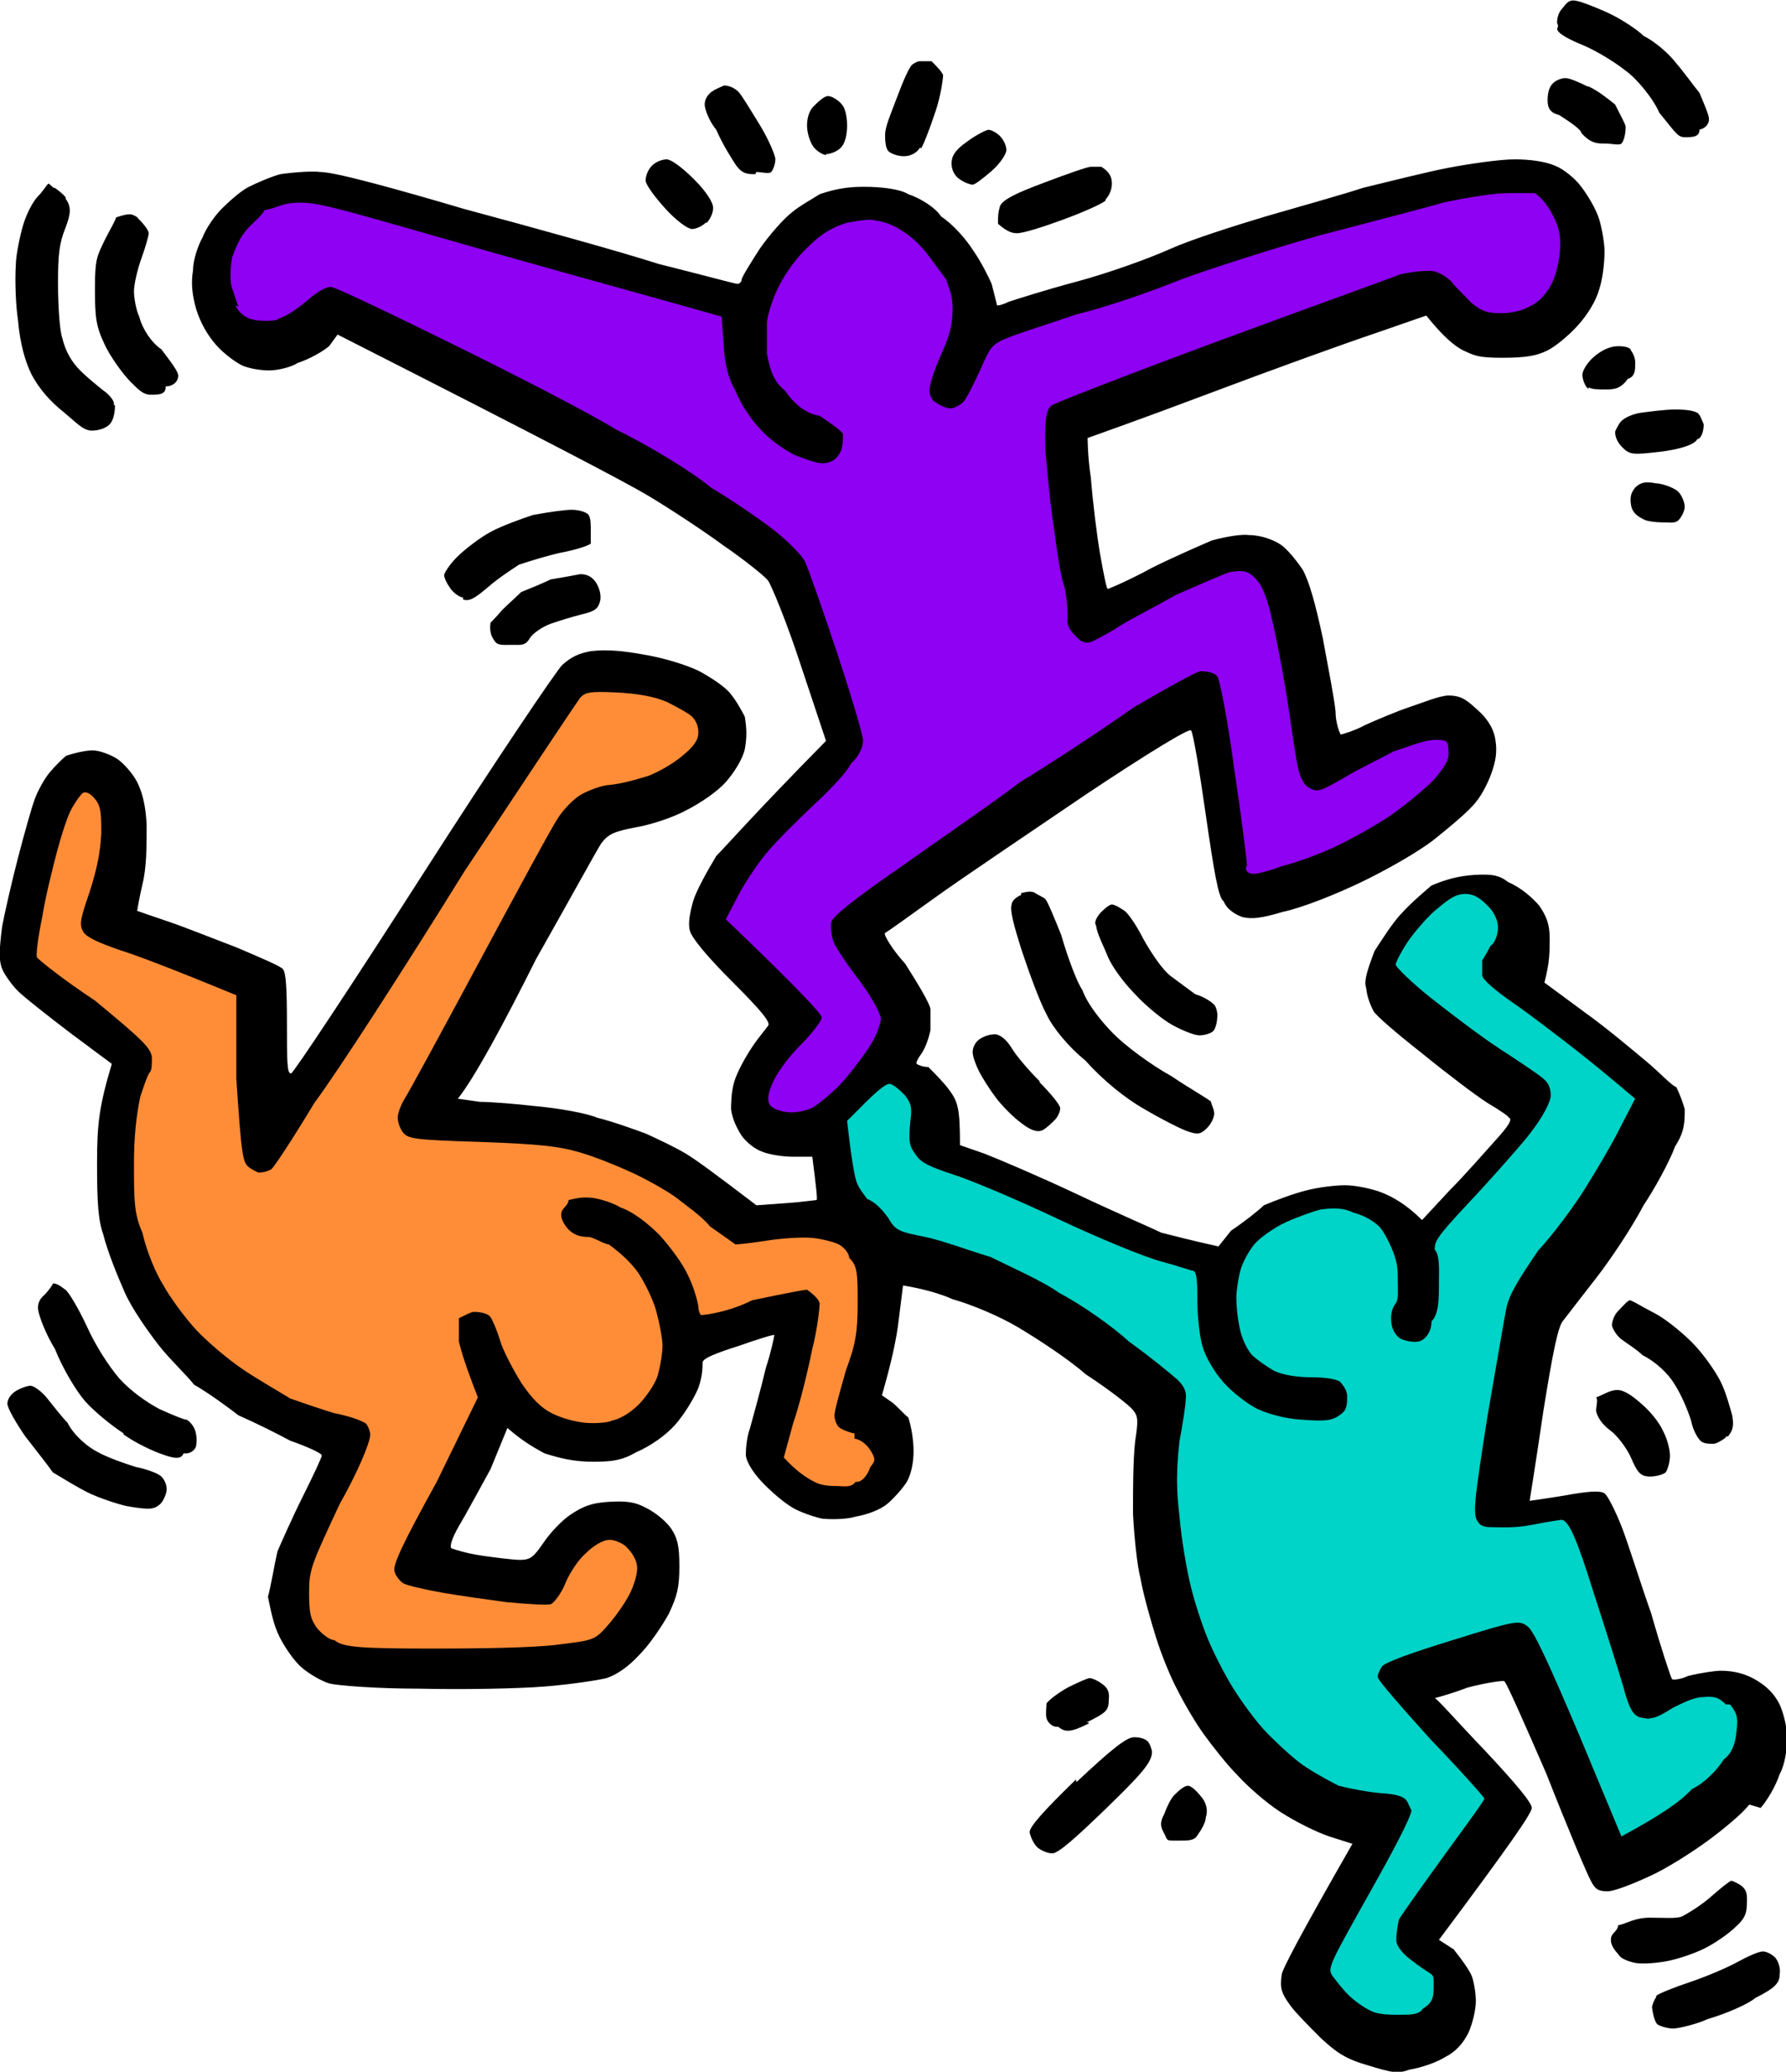 <?xml version="1.0" encoding="UTF-8"?>
<svg xmlns="http://www.w3.org/2000/svg" id="Capa_1" viewBox="0 0 169.3 196.3">
  <defs>
    <style>      .st0 {        fill: #8f01f2;      }      .st1 {        fill-rule: evenodd;      }      .st2 {        fill: #00d3c7;      }      .st3 {        fill: #ff8d38;      }    </style>
  </defs>
  <g id="Capa_3">
    <g id="Capa_1-2">
      <g id="Capa_3-2">
        <g id="Capa_1-21" data-name="Capa_1-2">
          <path class="st1" d="M47.6,57.8c.5-.5,1.4-1.3,1.8-1.7,1-.4,2.2-.9,2.8-1.2,1.2-.2,2.3-.4,2.8-.5.6,0,1.1.2,1.5.8.3.5.5,1.1.4,1.7-.2.8-.5,1-1.7,1.3s-2.1.6-3,.9c-.8.3-1.7.9-2,1.4-.4.7-.8.6-1.7.6s-1.4.1-1.7-.5c-.3-.4-.4-1-.3-1.6,0,0,.6-.6,1.1-1.2h0ZM43.8,56.6c-.4-.1-1-.6-1.2-1-.3-.4-.5-.9-.5-1.1s.5-1,1.2-1.7,2.1-1.8,3.2-2.4c1.1-.6,3.1-1.3,4-1.6,1.6-.3,3.1-.5,3.7-.5s1.4.2,1.6.5.2.9.2,1.4,0,1.1,0,1.3c-.2.2-1.4.6-3,.9-.9.2-2.6.7-3.8,1.1-.6.4-2,1.3-2.9,2.1-1.3,1.1-1.8,1.4-2.4,1.2h0v-.2ZM104.2,86.6c.3-.3.9-.9,1.2-.9s.9.4,1.2.6,1.1,1.3,1.8,2.7c.8,1.4,1.8,2.9,2.6,3.5s1.9,1.4,2.3,1.7c1,.3,1.6.8,1.8,1s.3.8.3.9c0,.8-.2,1.4-.4,1.6s-.8.4-1.3.4-1.7-.5-2.6-1-2.5-1.8-3.5-2.9c-1-1-2.2-2.6-2.6-3.6s-1-2.1-1.1-2.9c-.2-.3,0-.7.4-1.2h0q0,.1,0,0ZM98.5,102.5c1.1,1.1,2,2.2,2,2.5s-.2.8-.5,1.1-.8.8-1.2,1c-.5.2-1.1,0-2-.7-.7-.5-1.8-1.6-2.4-2.4-.6-.8-1.3-1.9-1.6-2.5s-.6-1.4-.6-1.8.2-.9.6-1.2,1-.5,1.5-.5,1.1.5,1.6,1.3c.4.7,1.6,2.1,2.7,3.2h0ZM96.9,84.6c.4-.1.9-.2,1.2,0s.8.4,1,.6.9,1.9,1.5,3.4c.6,2.1,1.5,4.5,2,5.2.5,1.4,1.9,3.1,3,4.2,1.1,1.1,3.5,2.9,5.5,4,1.6,1.1,3.6,2.2,3.7,2.4,0,.2.3.7.3,1.1s-.3,1-.7,1.4c-.6.6-.9.6-1.8.3-.6-.2-2.4-1.1-4.1-2.1-1.8-1-4-2.8-5.6-4.6-1.6-1.3-3.1-3.1-3.7-4.4-.6-1.1-1.6-3.8-2.3-5.9-.8-2.5-1.2-4-1-4.5,0-.4.6-.8.9-.9h0v-.2q0,0,0,0ZM165.8,171c-.6.8-2.4,2.3-3.9,3.4s-4,2.7-5.6,3.4c-1.5.7-3.3,1.4-3.9,1.4-.9,0-1.2-.2-1.6-1-.3-.5-2.2-5-4.2-10.1-2-4.6-3.8-8.7-4-8.8,0-.1-1.6.1-3.5.6-1.3.5-2.7.9-3.1,1,.2,0,2.2,2.3,4.7,4.9,3,3.2,4.5,5,4.5,5.5s-2,3.4-8.8,12.5l1.4.9c.8,1,1.5,2,1.7,2.5s.4,1.6.4,2.4-.3,2.1-.7,3c-.5,1-1.2,1.8-2.2,2.3-.8.5-2.2,1-3.4,1.2-1.1.4-1.6.3-3.9-.4-2.1-.6-3-1.2-4.5-2.6-1-1-2.4-2.4-2.9-3.1-.8-1.1-1-1.6-.8-2.9,0-.4,1.6-3.5,6.7-12.4l-2.2-.7c-1.2-.4-3.2-1.4-4.6-2.3s-3.2-2.5-4.1-3.5c-1-1-2.4-2.8-3.2-3.9s-1.9-3-2.5-4.2c-.6-1.1-1.5-3.3-2-4.9s-1.2-4-1.5-5.7c-.3-1.1-.6-4-.7-6.1,0-2.1,0-5,.2-6.8.3-2,.3-2.4-.2-3-.3-.4-2.2-1.9-4.5-3.4-1.7-1.5-4.8-3.5-6.5-4.5s-4.3-2.1-6.1-2.6c-1.1-.5-2.8-1-4.7-1.3l-.4,3.2c-.2,1.8-.7,4.1-1.6,7.2l1,.7c.5.4,1.2,1.2,1.5,1.4.3.9.5,2.2.5,3.2s-.2,2.2-.7,3c-.4.6-1.2,1.5-1.8,2s-1.8,1-3,1.2c-.6.2-1.9.3-3.1.2-.6-.1-1.8-.5-2.6-.9s-2-1.4-2.9-2.3-1.7-2-1.8-2.8c0-.2,0-1.5.4-2.6.3-1.1,1-3.6,1.5-5.7.5-1.5.8-3,.8-3.1s-1.6.4-3.3,1c-2.2.7-3.5,1.2-3.5,1.6s0,1.3-.4,2.4c-.4,1-1.4,2.6-2.2,3.5-.9,1-2.3,2-3.7,2.6-1.2.7-2.1.9-4,.9s-3.1-.3-4.7-.8c-.7-.4-1.9-1-3.5-2.4l-1.6,3.9c-1.1,2-2.4,4.4-3,5.4-.7,1.2-.9,2-.7,2.1s1.5.5,2.9.7,3,.4,3.6.4c1,0,1.3-.3,2.2-1.6.6-.9,1.7-2.1,2.6-2.7,1.2-.8,2-1.1,3.6-1.2,1.7-.1,2.5,0,3.6.6.8.4,1.8,1.2,2.3,1.9.6.9.8,1.6.8,3.6s-.2,2.8-1,4.5c-.6,1.1-1.8,2.9-2.8,3.9-1.1,1.2-2.2,1.9-3.1,2.2-.8.2-3.4.6-5.9.8s-7.8.3-11.8.2c-4.2,0-7.9-.3-8.6-.5-.7-.2-1.9-.9-2.6-1.5-.7-.6-1.6-1.9-2.1-2.9-.6-1.2-.8-2.4-1.1-3.8.3-1.1.6-3,.9-4.3.3-.7,1.4-3.2,2.4-5.2s1.8-3.7,1.8-3.9-1.3-.8-3-1.4c-1.1-.6-3.3-1.7-4.9-2.4-.9-.7-2.8-2.1-4.2-2.9-.7-.9-2.4-2.5-3.4-3.8s-2.5-3.4-3.2-5-1.6-3.8-2-5.4c-.5-1.4-.6-3.1-.6-6.8s.2-5.4,1.4-9.4l-3.9-2.9c-2.1-1.6-4.4-3.4-5-4s-1.3-1.6-1.5-2.1c-.3-.8-.3-1.6,0-4,.2-1.1.9-4.2,1.5-6.5s1.3-4.8,1.6-5.6.9-1.9,1.4-2.5,1.3-1.4,1.6-1.6c.9-.3,1.9-.5,2.5-.5s1.7.4,2.3.8,1.5,1.4,1.9,2.2c.5,1,.8,2.2.9,4,0,2.2,0,4.1-.4,5.7-.3,1.3-.5,2.5-.5,2.5,0,0,1.4.5,2.9,1s4.5,1.7,6.6,2.5c2.1.9,4,1.7,4.3,2s.4,1.7.4,5.2,0,4.8.4,4.7c.2,0,5.9-8.6,12.5-18.9,6.6-10.3,12.6-19.2,13.2-19.8.9-.8,1.6-1.1,2.7-1.3,1.6-.2,3.2,0,4.9.3,1.9.3,4.2,1,5.4,1.6,1.1.6,2.5,1.5,3,2.2.5.6,1.1,1.7,1.3,2.1.2,1.2.2,2,0,3.1-.2.9-1,2.2-1.8,3.1s-2.4,2-3.8,2.7c-1.3.7-3.5,1.4-4.8,1.6-2,.4-2.5.6-3.2,1.5-.4.6-3.2,5.7-6.2,11-3,6-5.8,11.2-7.4,13.2l2.1.3c1,0,3.5.2,5.2.4,2.3.2,5,.7,5.9,1.1,1.6.4,3.5,1.1,4.6,1.5,1.1.5,2.8,1.3,3.8,1.9,1,.6,2.9,2,6.7,4.9l2.8-.2c1.5-.1,2.8-.3,2.9-.3s0-1-.4-4.1h-1.8c-1,0-2.3-.2-3-.5-.6-.2-1.5-.9-1.9-1.5s-.9-1.6-1-2.5c0-.4,0-1.6.3-2.6s1.1-2.4,1.7-3.3,1.3-1.7,1.5-2c.3-.3-.6-1.4-3.4-4.2-2.4-2.4-3.8-4.1-4-4.8s0-1.7.3-2.8c.3-1,1.3-2.8,2.2-4.3.9-.9,3.6-4,10.4-10.9l-2.4-7.2c-1.3-4-2.8-7.6-3.1-8s-2.3-2-4.2-3.3c-1.9-1.4-5.1-3.5-7.1-4.7s-9.4-5.1-29.5-15.3l-.8,1.1c-.6.5-1.8,1.2-3,1.6-.6.4-1.9.7-2.7.7s-2-.2-2.6-.5-1.7-1.1-2.4-1.9c-.8-.9-1.5-2.1-1.9-3.4-.4-1.4-.5-2.5-.3-3.7,0-1,.5-2.4.9-3.1.3-.8,1.1-2,1.8-2.7s1.8-1.7,2.6-2.1,2.2-1,3-1.2c1.4-.2,3.1-.3,3.8-.2,1.4,0,7.5,1.7,13.6,3.5,6.7,1.8,15,4.1,18.4,5.2,4,1,7.3,1.9,7.5,1.9s.4-.2.4-.4.8-1.5,1.7-2.9c.9-1.3,2.3-2.9,3.1-3.5.7-.6,2-1.3,2.6-1.7,1.5-.5,2.6-.7,4.2-.7s3.4.2,4.2.7c1.2.4,2.6,1.3,3.1,2.1,1.2.8,2.4,2.2,3.1,3.3.7,1,1.5,2.6,1.7,3.1.3,1.2.5,1.9.5,2s.5,0,1.1-.3c.6-.2,3.4-1.1,6.4-1.9s6.9-2.2,8.9-3.1,6.1-2.2,9.1-3.1c3.1-.9,7.4-2.1,9.2-2.7,2.5-.6,6-1.5,8.1-1.9s4.9-.8,6.3-.8,2.9.2,3.8.6c.8.3,1.9,1.2,2.5,2s1.4,2.1,1.7,3.1.5,2.4.5,3c0,1.2-.2,2.7-.5,3.6-.3,1.1-1.1,2.4-2,3.4-.8.9-2.1,2-2.9,2.4-1,.5-2,.7-4.3.7s-2.6-.2-3.7-.7c-.8-.4-1.9-1.3-3.5-3.3l-4.9,1.7c-2.7.9-9.9,3.5-16,5.8s-11.2,4.1-11.2,4.1c0,0,0,1.8.3,3.7.2,2.5.6,5.7.9,7.4.3,1.7.6,3.2.7,3.2s2-.8,4.2-2c2.2-1.1,5-2.3,5.7-2.6,1.5-.4,2.9-.6,3.5-.5,1.2,0,2.4.5,3,.9s1.5,1.5,2.1,2.4c.6,1.1,1.2,3.2,1.9,6.5.5,2.7,1.1,5.8,1.2,6.9,0,1.1.4,2.1.5,2.2,0,0,1.2-.3,2.3-.9,1.1-.5,3-1.3,4.2-1.7s2.9-1.1,3.7-1.1c1.3,0,1.8.5,2.8,1.4.8.7,1.4,1.6,1.6,2.5.2,1,.2,1.9-.2,3.1-.3,1-1,2.4-1.6,3.1-.6.8-2.4,2.3-3.9,3.5s-4.7,3-7,4.1-5.5,2.4-7.4,2.8c-2,.6-2.9.7-3.8.5-.6-.2-1.5-.7-1.8-1.5-.5-.3-.9-2.7-1.7-8.2-.6-4.2-1.2-7.8-1.4-8s-4,2.1-10,6.1c-5.3,3.6-11.7,7.9-14.2,9.7s-4.6,3.3-4.8,3.4.7,1.6,1.9,2.9c1.2,1.9,2.3,3.7,2.4,4.3,0,.6,0,1.6,0,2-.2,1-.6,1.9-.9,2.3-.3.4-.5.8-.4.9s.6.3,1.1.3c.6.6,1.5,1.5,2,2.2.8,1.1,1,1.7,1,5.2l2.3.8c1.3.5,5.3,2.2,8.9,3.9s7.3,3.3,7.9,3.6c1.2.3,2.7.7,5.4,1.3l1.2-1.5c1.2-.8,2.6-1.9,3.1-2.4,1.2-.5,2.8-1.1,4-1.4,1.1-.3,2.8-.5,3.7-.5s2.5.3,3.5.7,2.3,1.1,3.8,2.6l2.6-2.8c1.5-1.5,3.4-3.7,4.4-4.8s1.7-2,1.2-2.1c.2,0-.8-.7-2-1.4-1.1-.7-4-2.9-6.2-4.7-2.3-1.8-4.4-3.6-4.6-4-.2-.4-.6-1.2-.7-2.2-.2-.6,0-1.4.8-3.5.6-.9,1.7-2.7,2.6-3.6.8-.9,2.2-2.1,2.8-2.6,1.4-.6,2.6-.9,4-1,1.7-.1,2.4,0,3.3.7,1.2.5,2.3,1.5,2.9,2.2.7,1,1,1.8,1,3.1s0,2.3-.5,4.2l3.8,2.8c2.1,1.5,4.7,3.7,5.9,4.7s2.4,2.3,2.8,2.4c.4.8.7,1.7.8,2.1,0,1.2,0,2.1-.9,3.5-.6,1.6-2,4.1-3,5.6-1.1,2.1-3.1,5.1-4.5,6.9-1.4,1.8-2.8,3.6-3.1,4-.5.5-1,3-1.9,8.6-.7,4.8-1.3,8.5-1.3,8.5,0,0,1.5-.2,3.3-.5,2.2-.4,3.4-.5,3.8-.2.3.2,1,1.6,1.6,3.1s1.8,5.4,2.8,8.2c1,3.5,1.9,6.2,2,6.3s.9,0,1.5-.3c1.2-.3,2.6-.5,3.1-.5,1.3,0,2.4.3,3.4.9s1.7,1.3,2.2,2.3c.4.9.7,2.2.7,3.1,0,1.5-.3,2.8-.7,3.5-.4,1.2-1.2,2.5-1.8,3.2h0l-1-.3h0ZM155.7,133.1c.7.6,1.6,1.7,1.9,2.4.4.7.7,1.8.7,2.4s-.2,1.3-.4,1.6c-.2.2-.9.4-1.5.4-.9,0-1.2-.4-1.8-1.8-.4-.9-1.3-2.1-2-2.6-.8-.6-1.2-1.3-1.3-1.8,0-.5.2-1.1,0-1.3.6-.2,1.3-.7,2-.7s1.5.6,2.4,1.4h-.1ZM163.6,136.2c-.4.3-.9.6-1.2.6s-.8,0-1.1-.2-.8-1-1-2c-.3-1-1-2.6-1.6-3.5-.6-1-1.8-2.1-3-2.7-.5-.5-1.6-1.2-2-1.5s-.8-.9-.9-1.3c0-.4.2-1,.6-1.4.4-.4.9-1,1.1-1s1.3.7,2.3,1.2,2.6,1.8,3.6,2.8,2.2,2.7,2.7,3.7.9,2.5,1.1,3.2c.2,1.1,0,1.5-.4,2h-.2q0,.1,0,0ZM161.1,12.3c0,.7-.7.7-1.4.7s-.9-.5-2.4-2.3c-.6-1.4-2.2-3.3-3.2-4-1-.8-2.8-1.9-4-2.4s-2.5-1.1-2.5-1.6c0,0,.2-.2,0-.5,0-.2,0-.9.5-1.4.6-.8.8-.9,1.8-.6.6.2,1.9.7,2.9,1.2s2.4,1.4,3,2c1.2.6,2.5,1.8,3.1,2.6.7.8,1.7,2.2,2.2,2.8.5,1.2.9,2.1.9,2.5s-.3.9-1,1h0ZM150.5,36.8c-.3-.3-.5-.9-.5-1.3s.5-1.2,1.1-1.7c.7-.6,1.5-1,2.3-1s1.2.2,1.2.4c.5.7.4,1.2.4,1.5s0,1-.7,1.2c-.7,1-1.4,1-2.1,1s-1.3,0-1.6-.2h0q0,.1,0,.1ZM157.1,45.8c.8.1,1.7.5,2,.8s.6,1,.6,1.4-.3,1-.6,1.3-.9.2-1.2.2-1.2,0-1.9-.2c-.9-.4-1.3-.8-1.4-1.5s0-1.1.4-1.6c.5-.5,1-.6,2-.4h.1ZM153.1,40.9s.2-.5.5-.9,1.2-.8,2-.9,2.2-.3,3.2-.3,1.9.1,2.2.4c.2.2.4.8.5,1,0,.8-.3,1.4-.6,1.4-.3.6-1.9,1-3.5,1.2-2.6.3-2.9.3-3.6-.4-.4-.4-.7-.9-.7-1.5h0ZM150.6,8.2c.9.4,2,1.3,2.5,1.7.5,1,1,1.9,1,2.1,0,.8-.2,1.4-.4,1.6s-.9,0-1.6,0-1.3,0-2.2-1c0-.3-1-1-2.1-1.7-.8-.2-1.1-.6-1.1-1.4s.2-1.3.5-1.6.8-.5,1.2-.5,1.3.4,2.1.8h0ZM104.8,19c-.3.3-2.1,1.1-4,1.8s-3.8,1.3-4.4,1.3-1.1-.3-1.8-.9c0-.7,0-1,.2-1.7.3-.6,1.5-1.2,4.2-2.2,2.1-.8,4.1-1.5,4.4-1.5s.9,0,1,0c.8.5,1,1,1,1.6s-.3,1.2-.6,1.5h0q0,0,0,0ZM94,16.2c-.8.7-1.6,1.3-1.8,1.3s-.8-.2-1.2-.5c-.5-.3-.8-.9-.8-1.5s.2-1.2,1.5-2.1c.8-.6,1.8-1.1,2-1.1.3,0,.8.3,1.1.6s.6.9.6,1.3-.6,1.3-1.4,2h0ZM87.2,14c-.3.5-.9.8-1.5.8s-1.1-.2-1.4-.4-.4-.8-.4-1.6.5-1.9,1.1-3.5,1.2-3,1.5-3.2.5-.3.7-.3.6,0,1.1,0c.5.5.9.9,1.1,1.3,0,.3-.2,1.9-.7,3.4s-1.1,3.1-1.4,3.6h0q0,0,0-.1ZM78.4,14.7c-.4,0-1-.4-1.3-.8s-.6-1.3-.6-2,.2-1.4.6-1.8c.4-.4,1-1,1.4-1s1.1.5,1.3.8c.3.3.5,1.1.5,2s-.2,1.7-.6,2.1c-.3.3-.9.6-1.4.6h0s0,0,0,.1ZM71.6,16.5c-.7,0-1.2,0-1.8-.8-.4-.6-1.3-2-1.9-3.4-.6-.7-1.1-1.9-1.1-2.4s.3-1,.8-1.3,1.1-.5,1-.5c.6,0,1.1.3,1.4.6.3.3,1.2,1.8,2,3.1s1.5,2.9,1.5,3.3-.2,1-.4,1.2-.9,0-1.4,0h0ZM66.9,21.1c-.3.3-.9.6-1.3.6s-1.5-.8-2.5-1.9-1.9-2.3-1.9-2.7.2-1,.6-1.4,1-.6,1.4-.6,1.4.7,2.6,1.9,1.8,2.2,1.8,2.7-.3,1.1-.6,1.4h0ZM15.7,36.7c0,.7-.7.7-1.4.7s-1.1-.4-1.9-1.2-2-2.5-2.5-3.6c-.8-1.7-.9-2.5-.9-5.3s.2-3,.9-4.5c.5-1,1.1-2,1.1-2.2.6-.2,1-.3,1.3-.3s.8.3.8.4c.7.7,1,1.2,1,1.4s-.3,1.3-.7,2.4c-.4,1.1-.7,2.5-.7,3.1s.2,1.8.5,2.4c.3,1.2,1.2,2.5,2.1,3.1.9,1.2,1.6,2.1,1.6,2.5s-.3.9-1,1h-.2c0,.1,0,.1,0,.1ZM10.9,38.4c0,.8-.2,1.5-.5,1.8s-.9.6-1.7.6-1.4-.7-2.6-1.7c-1.4-1.1-2.4-2.3-3.1-3.6-.6-1.2-1.1-2.9-1.3-5.2-.2-1.3-.3-3.7-.2-5.2,0-.9.4-2.8.7-3.8s.9-2.2,1.4-2.7.9-1.2,1-1.2.5.5.6.4c.7.5,1.2,1,1,1,.6.8.5,1.5,0,2.8-.6,1.5-.7,2.6-.7,5.2s.2,4.7.4,5.2c.3,1.3.9,2.3,1.7,3.1.7.7,1.7,1.5,2.2,1.9.6.4,1,1,1,1.2h0v.2q0,0,0,0ZM1.5,131.8c.5-.3,1.1-.5,1.4-.5s1,.5,1.5,1.1,1.4,1.8,2,2.4c.6,1.2,1.9,2.3,2.9,2.8.9.5,2.6,1.1,3.6,1.4,1,.2,2.1.6,2.4.9s.5.8.5,1.2-.3,1.1-.6,1.4c-.6.5-.9.6-3.2.2-.9-.2-2.7-.8-3.7-1.3s-2.3-1.3-3.3-1.9c-.4-.6-1.6-2.1-2.6-3.4-.9-1.3-1.7-2.7-1.7-3.1s.3-.9.8-1.2h0ZM11.7,135.8c-1.1-.7-2.8-2.1-3.6-3s-2.1-3-2.9-5c-.8-1.3-1.5-3-1.6-3.8,0-.3,0-.8.6-1.3.4-.4.9-1.1.8-1.1.5,0,.9.4,1.2.6s1.2,1.7,2,3.4c.9,2,2.1,3.8,3.1,5,1.1,1.2,2.5,2.2,3.8,2.9,1.1.5,2.3,1,2.5,1s.6.4.8.8.3,1.1.2,1.6c0,.4-.5.9-1.2.8-.2.6-.9.5-2,.1-.9-.3-2.6-1.1-3.7-1.9h0q0-.1,0-.1ZM103.2,163.3c-1.6.8-2.2.9-2.9.3-.5.1-1-.4-1.1-.8s0-1.1,0-1.4c.2-.3,1.1-1,2-1.5,1-.5,1.9-.9,2.1-.9s.7.2,1.1.5c.6.4.8.8.7,1.6,0,1-.3,1.2-2.1,2.1h.2q0,.1,0,0ZM102.1,168.8c3.3-3.1,4.7-4.2,5.4-4.2s1.1.2,1.3.4.4.8.4,1c0,1-1.1,2.2-4.4,5.4-3,2.9-4.6,4.3-5.1,4.2-.4,0-1.1-.3-1.4-.6s-.6-.9-.7-1.4c0-.5,1.2-1.9,4.4-5h0v.2ZM111.3,170.1c.3-.3.9-.9,1.3-.9s1,.7,1.4,1.2c.4.6.5,1.2.3,1.8,0,.5-.5,1.3-.8,1.7-.3.5-.8.5-1.9.5s-.9,0-1.2-.6c-.4-.7-.5-1.1,0-2,.2-.6.6-1.4.9-1.7h0ZM153.5,182.4c.8-.2,1.5-.7,2.9-.7s2.4.1,3-.1c.6-.3,1.9-1.1,2.8-1.9.9-.8,1.8-1.5,1.9-1.5s.6.2,1,.5c.5.4.5.9.5,1.2,0,1.1,0,1.7-1,2.6-.7.7-2,1.6-3,2.1s-2.5,1-3.5,1.2-2.3.3-3,.2c-.6-.1-1.4-.4-1.6-.7s-.8-.8-.8-1.5.6-.7.7-1.4h0,0ZM157,189.1c.2-.2,1.7-.8,3.2-1.3s3.6-1.4,4.5-1.9,2-1,2.4-1,.9.3,1.2.6c.3.4.5,1,.4,1.6,0,.8-.5,1.3-2.3,2.2-.7.6-2.8,1.5-4.5,2-1.1.5-2.8.9-3.3.9s-1.2-.2-1.5-.4c-.2-.2-.4-.8-.5-1.6,0-.2.2-.7.4-1h0q0-.1,0-.1Z"></path>
          <path class="st0" d="M22.4,29.1c.2.4.7.9,1.3,1.1s1.2.2,1.5.2,1,0,1.2-.2c.9-.3,2-1.1,2.8-1.8s1.8-1.3,2.2-1.2c.4,0,5.6,2.5,11.5,5.4s13.1,6.6,15.5,8.1c3.1,1.5,7.2,4,9,5.5,2.5,1.5,5.2,3.4,6.3,4.3s2.3,2.1,2.6,2.7,1.7,4.6,3.1,8.8c1.6,4.9,2.5,8,2.4,8.2,0,.8-.6,1.7-1.1,2.1-.5,1-2.2,2.7-3.7,4.1s-3.5,3.4-4.4,4.5-2.1,2.9-2.7,4.1l-1.1,2.1c7,6.7,9.1,9,9.1,9.3s-.9,1.5-2,2.6c-1.2,1.2-2.3,2.7-2.7,3.7-.5,1.1-.5,1.9,0,2.2.4.3,1.2.5,1.8.5s1.6-.2,2.1-.5,1.6-1.2,2.4-2c.8-.8,2.1-2.5,2.9-3.7.8-1.2,1.1-2.4,1.1-2.7s-.7-1.8-1.9-3.4c-1.2-1.6-2.4-3.3-2.6-3.9s-.3-1.4-.2-1.8c0-.5,2.3-2.3,6.5-5.2,3.5-2.5,8.8-6.1,11.4-8.1,3.3-2,8.1-5.2,10.8-7.1,3.6-2.1,6-3.4,6.3-3.4.8,0,1.4.2,1.6.5.2.2,1,4.2,1.6,8.8.7,4.6,1.2,8.7,1.2,9.1-.3.5.2.8.6.8s1.6-.3,2.6-.7c1.6-.4,3.7-1.2,5-1.8s3.7-1.9,5.2-2.9,3.4-2.6,4.3-3.5c1.2-1.4,1.5-2,1.4-2.8,0-.9-.2-1-1.2-1s-2.2.5-4,1.1c-1.1.6-3.4,1.7-4.7,2.5-2.1,1.2-2.5,1.4-3.2,1-.5-.2-.9-.9-1.1-1.7-.2-.7-.6-3.5-1-6.2s-1.1-6.3-1.5-8c-.5-2.3-1-3.4-1.6-4-.7-.7-1.1-.8-2.4-.6-.4.1-2.7,1.1-5.2,2.2-1.9,1.1-4.5,2.4-5.4,3s-2.1,1.2-2.5,1.4c-.6.2-1,.1-1.6-.6-.6-.6-.8-1.1-.7-1.6,0-.4,0-1.6-.3-3-.3-.7-.7-3.2-1-5.6-.3-1.7-.6-5.1-.8-7.2-.1-2.5,0-4,.6-4.4.5-.3,7.7-3.1,16.1-6.2,8.4-3.1,16.2-5.9,16.9-6.2,1.4-.3,2.6-.4,3.2-.3.5.1,1.2.5,1.6.9.3.4,1,1.1,1.6,1.7.5.6,1.4,1.2,2.1,1.3.6.1,1.7.1,2,0,1-.1,2-.6,2.5-1,.6-.4,1.3-1.4,1.6-2.2s.6-2.1.6-3.3-.3-1.9-.7-2.7-1-1.6-1.7-2.1c0,0-1.4,0-2.6,0s-3.8.4-6.1.9c-1.7.5-7.1,1.9-11.7,3.1-4.6,1.3-10.5,3.2-13.2,4.2-2.7,1.1-7,2.6-9.9,3.3-2.3.8-5.2,1.7-6.2,2.1-1.8.7-1.9.9-2.9,3.2-.6,1.3-1.3,2.7-1.6,3s-.9.6-1.2.6-.9-.2-1.6-.7c0,0-.4-.4-.4-1s.5-2,1.1-3.4c.8-1.7,1.1-2.9,1.1-4.3s-.3-1.8-.6-2.8c-.3-.4-1.1-1.5-1.7-2.3-.6-.8-1.6-1.8-2.3-2.2-.7-.5-1.7-1-2.7-1.1-.5-.2-1.5,0-2.7.2-1.3.4-2.4,1-3.6,2.2-1.1,1-2.2,2.5-2.8,3.7-.6,1.1-1.1,2.7-1.2,3.5,0,.8,0,2.2,0,3,.3,1.7.7,2.7,1.7,3.5.9,1.3,2,2.2,3.3,2.4,1.5,1,2,1.4,2.2,1.7,0,.8,0,1.5-.4,2-.3.5-.9.8-1.5.8s-1.7-.4-2.7-.8c-1-.5-2.4-1.5-3.2-2.4-.8-.8-1.9-2.4-2.4-3.7-.6-1-1-2.4-1.1-4.3l-.2-2.7c-4.9-1.4-13.3-3.7-21.8-6.1-12-3.4-16-4.7-18-4.7s-2.2.5-3.5.7c-.4.7-1.5,1.5-1.9,2.1-.5.6-1,1.8-1.2,2.4-.2,1.2-.2,2.4,0,2.9s.4,1.3.6,1.7h-.3c0,.1,0,0,0,0Z"></path>
          <path class="st2" d="M163.6,161.5c-.7-.7-1.1-.8-2.2-.7-.8,0-2,.6-2.8,1-.8.5-1.6,1-2.2,1,0,.1-.6,0-1-.1-.6-.2-1-.9-1.5-2.8-.4-1.4-1.7-5.5-2.9-9.2-1.5-4.8-2.3-6.7-3-6.7,0,0-1.4.2-2.9.5s-3.1.2-3.6.2-1.1,0-1.4-.5c-.5-.7-.4-1.7.9-10,.8-4.6,1.6-9.3,1.8-10.3.3-1.3,1.1-2.6,3-5.4,1.4-1.5,3.4-4.2,4.4-5.8s2.5-4.1,3.3-5.7l1.5-2.9c-1.9-1.6-3.8-3.2-5.6-4.6s-4.4-3.4-6-4.5-2.9-2.2-2.9-2.6v-1.4s.4-.6.8-1.4c.4-.2.7-1.1.7-1.7s-.3-1.4-.9-2c-.6-.6-1.2-1.2-2.2-1.2s-1.7.6-2.9,1.6c-.8.7-2,2.1-2.6,3s-1.1,1.9-1.1,2.1,1.5,1.7,3.4,3.2,4.8,3.7,6.5,4.8,3.5,2.3,4.1,2.8.7,1.1.7,1.6-.6,1.9-2.2,3.9c-1.4,1.7-4,4.6-5.7,6.4-2.9,3.1-3.1,3.5-3.1,4.3.5.5.4,2,.4,3,0,1.7,0,3.1-.7,3.8,0,1.1-.7,1.8-1.2,1.9-.4.1-1.1,0-1.6-.2s-.9-.8-1-1.5,0-1.4.4-1.9c.3-.4.2-1.2.2-2.1s0-1.5-.3-2.4-.9-2.1-1.3-2.6-1.4-1.2-2.6-1.5c-.8-.4-1.7-.5-3.1-.3-.5.1-2.2.7-3.3,1.2s-2.5,1.5-3,2.1-1.1,1.7-1.3,2.4-.4,2-.4,2.6c0,1.2.2,2.5.4,3.3s.7,1.8,1.1,2.2,1.4,1.1,2.1,1.5c.9.4,2.2.6,3.6.6s2.3.2,2.6.4c.7.7.7,1.3.7,1.4,0,.7,0,1.3-.6,1.7-.8.6-1.3.7-3.9.5-1.4-.1-2.9-.5-4-1-1-.5-2.4-1.6-3.2-2.5-.9-1-1.7-2.4-2-3.4s-.5-3-.5-4.4,0-2.7-.4-2.8c-.2,0-1.6-.5-3.1-.9s-5.9-2.2-9.7-4-8.3-3.7-9.9-4.2c-2.1-.7-3.1-1.1-3.6-1.9-.6-.8-.7-1.2-.5-3.2.2-1.4,0-1.7-.5-2.4-.4-.4-1.1-1.1-1.5-1.1s-1.4.9-2.4,1.9l-1.6,1.6c.4,3.6.7,5.2.9,5.8s.8,1.3,1,1.6c.8.3,1.5,1.1,2,1.8.7,1.2,1,1.3,3.5,1.8,1.5.3,3.9,1.2,6.2,1.9,1.6.8,5,2.3,6.5,3.4,2.1,1.1,5.1,3.2,6.6,4.6,2.1,1.5,4,3.1,4.6,3.6.7.7.9,1.2.8,1.9,0,.5-.3,2.4-.6,4-.3,2.8-.3,4.5,0,7,.2,2.3.7,5.2,1.1,6.8s1.1,3.7,1.6,4.9,1.5,3.2,2.3,4.5,2.3,3.4,3.4,4.5c1.1,1.1,2.7,2.6,3.7,3.2.9.6,2.4,1.4,3,1.7,1.2.3,2.8.6,4,.7,1.5.1,2.2.3,2.5.8.2.4.4.9.4.8,0,.6-1.8,4-4,7.9-3.7,6.6-4,7.1-3.5,7.8.3.4.9,1.2,1.5,1.8s1.6,1.3,2.3,1.6,1.9.3,2.4.3c1.3,0,2,0,2.4-.6,1-.6,1-1.2,1-2.2s0-.9-.6-1.3c-.5-.3-1.3-.9-1.8-1.3s-1-1-1.1-1.4,0-1.2.2-2.2c.2-.4,2.2-3.2,4.3-6.1s3.9-5.3,3.8-5.4c0-.1-2.3-2.7-5.1-5.6-2.7-3-5-5.6-5-5.9s.2-.7.4-1c.3-.4,2.8-1.3,6.7-2.5,6.1-1.9,6.3-1.9,7.1-1.3.6.4,2.1,3.7,4.9,10.3l4,9.6c3.7-2,5.6-3.3,6.7-4.5,1.1-.5,2.4-1.8,3-2.8.7-.5,1.1-1.4,1.2-2.6.2-1.5,0-1.8-.6-2.6h-.4Z"></path>
          <path class="st3" d="M80.9,135.8c-.5-.1-1.2-.4-1.4-.6s-.4-.7-.4-1.1.5-2.2,1.1-4.3c.9-2.4,1.1-3.6,1.1-6.3s0-3.6-.8-4.3c0-.5-.6-1.1-1-1.3s-1.5-.5-2.4-.6-2.7,0-4.1.2c-1.3.2-2.7.4-3.3.4,0,0-1.1-.8-2.4-1.7-.7-.9-2.4-2.1-3.3-2.8-1-.7-2.8-1.7-4.1-2.3s-3.5-1.5-4.9-1.9c-2-.6-3.9-.8-9.4-1-6.4-.2-6.9-.3-7.4-.9-.3-.4-.5-1-.5-1.4s.3-1.2.6-1.7c.4-.6,3.6-6.5,7.2-13.2,3.6-6.7,6.9-12.8,7.4-13.5.5-.8,1.4-1.7,2-2.1s1.9-.9,2.6-1c1.4-.1,3-.6,4-.9,1-.4,2.4-1.2,3.2-1.9,1.1-.9,1.5-1.5,1.5-2.2s-.3-1.2-.6-1.5-1.4-.9-2.4-1.4c-1.2-.5-2.7-.8-5-.9s-2.7,0-3.2.5c-.3.4-5.3,7.9-11,16.5-5.7,9.2-12.1,19.1-14.2,21.9-2.1,3.5-3.9,6.2-4.1,6.3-.2.1-.6.3-1.2.3,0,0-.5-.2-.9-.5-.6-.5-.7-1-1.2-8.4v-7.9c-6.3-2.6-9.5-3.8-11.1-4.3-2-.7-3.1-1.2-3.4-1.7-.4-.7-.3-1.2.6-3.8.7-2.2,1-3.7,1.1-5.5,0-1.8,0-2.6-.6-3.3-.4-.5-.8-.7-1.1-.6-.2.1-.7.8-1.1,1.5s-1,2.6-1.4,4.1-1.1,4.3-1.4,6.2c-.4,1.9-.6,3.6-.5,3.8s2.6,2.2,5.5,4.1c4.6,3.8,5.3,4.5,5.4,5.4,0,.6,0,1.2-.2,1.4s-.6,1.4-.9,2.3c-.4,1.9-.6,3.9-.6,6.3,0,3.5,0,4.8.8,6.6.4,1.8,1.3,3.9,2,5,.6,1.1,2,3,3,4.1s3.1,2.9,4.6,3.9,3.6,2.2,4.4,2.7c1.4.5,3.2,1.1,4.2,1.4,1.6.3,2.8.8,3,1s.4.8.4,1c0,.8-1.3,3.8-2.9,6.6-2.7,5.8-2.9,6.2-2.9,8.4s.2,2.5.7,3.3c.4.5,1.2,1.2,1.7,1.2.8.7,2.6.8,9.6.8s10.5-.2,11.8-.4c3.2-.4,3.3-.4,4.6-1.9.7-.8,1.6-2.1,2-2.9s.7-1.8.7-2.4-.3-1.3-1-2c0-.1-.9-.7-1.6-.7s-1.6.6-2.3,1.3c-.6.5-1.5,1.8-1.9,2.8s-1.1,1.9-1.4,2c-.3.1-2.1,0-4.2-.2-1.5-.2-4.4-.6-6.1-.9-1.7-.3-3.4-.7-3.7-.9s-.7-.7-.8-1.1c-.2-.6.8-2.7,4-8.5l3.9-8c-1.1-2.8-1.6-4.4-1.8-5.3,0-1.2,0-1.8,0-2.2.6-.3,1.2-.6,1.4-.6.8,0,1.4.2,1.6.5s.6,1.2.9,2.2c.3,1,1.2,2.7,2,4,1,1.5,1.9,2.4,2.9,2.9s2.2.8,3.1.9,2.3,0,2.6-.2c1-.2,2.1-1,2.8-1.8s1.5-2,1.6-2.7c.2-.7.4-1.9.4-2.6s-.3-2.2-.6-3.3-1.1-2.7-1.7-3.6c-.7-1-1.7-1.9-2.8-2.7-.4,0-1.5-.7-1.9-.7s-1.2,0-1.9-.7c0,0-.7-.7-.7-1.4s.6-.7.7-1.4c.9-.2,1.3-.3,2.3-.2.7.1,2,.5,2.6.9,1.2.4,2.6,1.5,3.7,2.6,1,1.1,2.2,2.7,2.7,3.8.5,1,.9,2.3,1,3,0,.6.3.8.2.8.5,0,2.7-.3,4.9-1.4,3.8-.8,5-1,5.2-1,.7.5,1.1.9,1.2,1.3,0,.3-.2,2.4-.7,4.3-.5,2.5-1.3,5.6-1.8,7l-.9,3.3c1.2,1.3,2.1,1.9,2.9,2.3.7.4,1.7.4,2.2.4s1.3.2,1.7-.4c.5.1,1.1-.5,1.4-1.4.5-.6.5-.8,0-1.6-.3-.5-.9-1-1.5-1.1h0v-.5q0,0,0,0Z"></path>
        </g>
      </g>
    </g>
  </g>
</svg>
